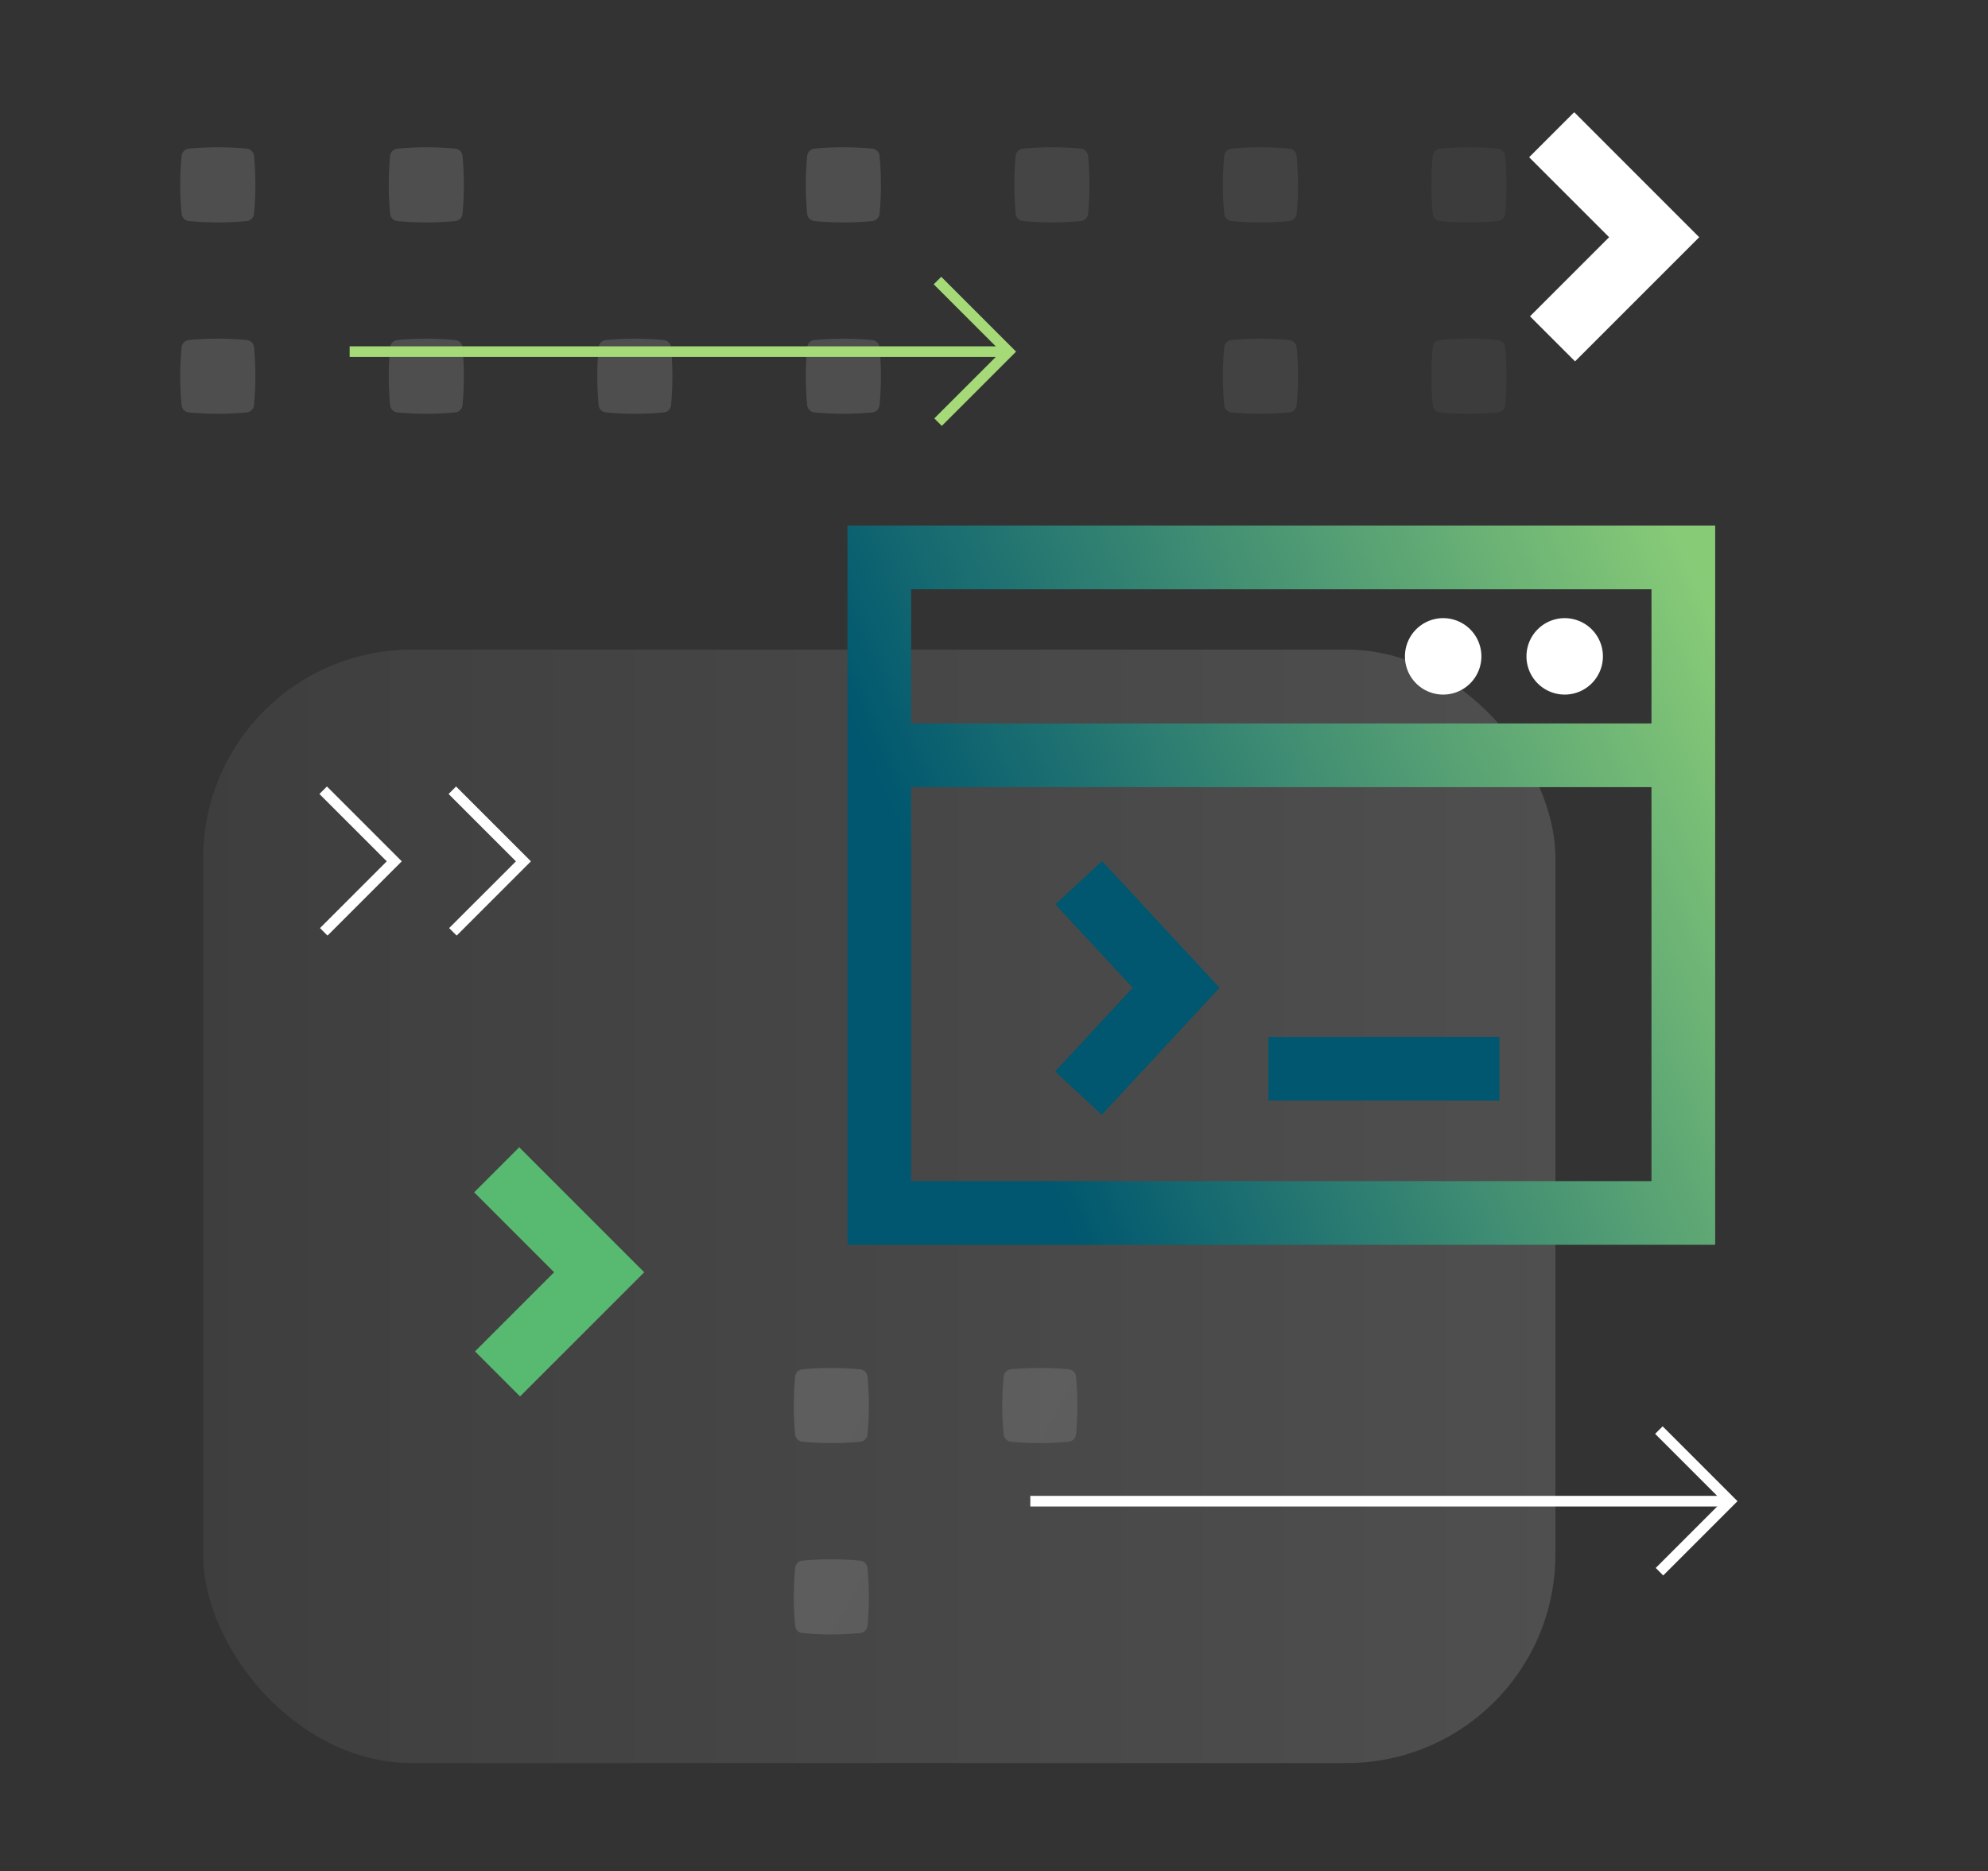 <svg id="Layer_1" data-name="Layer 1" xmlns="http://www.w3.org/2000/svg" xmlns:xlink="http://www.w3.org/1999/xlink" width="936.22" height="881.17" viewBox="0 0 936.22 881.17"><rect x="0" y="0" width="936.22" height="881.17" fill="#333333" stroke="none"/><defs><style>.cls-1,.cls-5,.cls-6,.cls-7,.cls-8{opacity:0.15;}.cls-1{fill:url(#linear-gradient);}.cls-2,.cls-3,.cls-4,.cls-5{fill:#efefef;}.cls-2{opacity:0.05;}.cls-3{opacity:0.08;}.cls-4{opacity:0.1;}.cls-6{fill:url(#linear-gradient-2);}.cls-7{fill:url(#linear-gradient-3);}.cls-8{fill:url(#linear-gradient-4);}.cls-9{fill:#00576f;}.cls-10{fill:url(#linear-gradient-5);}.cls-11{fill:#fff;}.cls-12{fill:#a6da78;}.cls-13{fill:#58ba71;}</style><linearGradient id="linear-gradient" x1="95.69" y1="568.13" x2="732.49" y2="568.13" gradientUnits="userSpaceOnUse"><stop offset="0" stop-color="gray"/><stop offset="1" stop-color="#efefef"/></linearGradient><linearGradient id="linear-gradient-2" x1="395.52" y1="222.3" x2="722.28" y2="-333.89" gradientTransform="translate(685.38 1303.03) rotate(-90)" xlink:href="#linear-gradient"/><linearGradient id="linear-gradient-3" x1="352.63" y1="197.1" x2="679.39" y2="-359.08" gradientTransform="translate(685.38 1303.03) rotate(-90)" xlink:href="#linear-gradient"/><linearGradient id="linear-gradient-4" x1="285.64" y1="157.74" x2="612.4" y2="-398.44" gradientTransform="translate(685.38 1303.03) rotate(-90)" xlink:href="#linear-gradient"/><linearGradient id="linear-gradient-5" x1="460.83" y1="478.29" x2="822.81" y2="322.4" gradientUnits="userSpaceOnUse"><stop offset="0" stop-color="#00576f"/><stop offset="1" stop-color="#88cb77"/></linearGradient></defs><rect class="cls-1" x="95.69" y="305.94" width="636.8" height="524.39" rx="98.27"/><path class="cls-2" d="M674.73,73.48h0a145.07,145.07,0,0,0,0,27.17h0a3.83,3.83,0,0,0,3.46,3.47h0a145.07,145.07,0,0,0,27.17,0h0a3.84,3.84,0,0,0,3.47-3.47h0a145.07,145.07,0,0,0,0-27.17h0A3.84,3.84,0,0,0,705.36,70h0a145.07,145.07,0,0,0-27.17,0h0A3.83,3.83,0,0,0,674.73,73.48Z"/><path class="cls-2" d="M674.73,163.6h0a145.07,145.07,0,0,0,0,27.17h0a3.82,3.82,0,0,0,3.46,3.46h0a145.07,145.07,0,0,0,27.17,0h0a3.83,3.83,0,0,0,3.47-3.46h0a145.07,145.07,0,0,0,0-27.17h0a3.84,3.84,0,0,0-3.47-3.47h0a145.07,145.07,0,0,0-27.17,0h0A3.83,3.83,0,0,0,674.73,163.6Z"/><path class="cls-3" d="M576.53,73.48h0a145.07,145.07,0,0,0,0,27.17h0a3.83,3.83,0,0,0,3.46,3.47h0a145.07,145.07,0,0,0,27.17,0h0a3.85,3.85,0,0,0,3.47-3.47h0a145.07,145.07,0,0,0,0-27.17h0A3.85,3.85,0,0,0,607.16,70h0A145.07,145.07,0,0,0,580,70h0A3.83,3.83,0,0,0,576.53,73.48Z"/><path class="cls-3" d="M576.53,163.6h0a145.07,145.07,0,0,0,0,27.17h0a3.82,3.82,0,0,0,3.46,3.46h0a145.07,145.07,0,0,0,27.17,0h0a3.84,3.84,0,0,0,3.47-3.46h0a145.07,145.07,0,0,0,0-27.17h0a3.85,3.85,0,0,0-3.47-3.47h0a145.07,145.07,0,0,0-27.17,0h0A3.83,3.83,0,0,0,576.53,163.6Z"/><path class="cls-4" d="M478.32,73.48h0a146.79,146.79,0,0,0,0,27.17h0a3.85,3.85,0,0,0,3.47,3.47h0a145.07,145.07,0,0,0,27.17,0h0a3.85,3.85,0,0,0,3.47-3.47h0a146.79,146.79,0,0,0,0-27.17h0A3.85,3.85,0,0,0,509,70h0a145.07,145.07,0,0,0-27.17,0h0A3.85,3.85,0,0,0,478.32,73.48Z"/><path class="cls-5" d="M380.12,73.48h0a145.07,145.07,0,0,0,0,27.17h0a3.85,3.85,0,0,0,3.47,3.47h0a145.07,145.07,0,0,0,27.17,0h0a3.83,3.83,0,0,0,3.46-3.47h0a145.07,145.07,0,0,0,0-27.17h0A3.83,3.83,0,0,0,410.76,70h0a145.07,145.07,0,0,0-27.17,0h0A3.85,3.85,0,0,0,380.12,73.48Z"/><path class="cls-5" d="M380.12,163.6h0a145.07,145.07,0,0,0,0,27.17h0a3.84,3.84,0,0,0,3.47,3.46h0a145.07,145.07,0,0,0,27.17,0h0a3.82,3.82,0,0,0,3.46-3.46h0a145.07,145.07,0,0,0,0-27.17h0a3.83,3.83,0,0,0-3.46-3.47h0a145.07,145.07,0,0,0-27.17,0h0A3.85,3.85,0,0,0,380.12,163.6Z"/><path class="cls-5" d="M281.92,163.6h0a145.07,145.07,0,0,0,0,27.17h0a3.83,3.83,0,0,0,3.47,3.46h0a145.07,145.07,0,0,0,27.17,0h0a3.82,3.82,0,0,0,3.46-3.46h0a145.07,145.07,0,0,0,0-27.17h0a3.83,3.83,0,0,0-3.46-3.47h0a145.07,145.07,0,0,0-27.17,0h0A3.84,3.84,0,0,0,281.92,163.6Z"/><path class="cls-5" d="M183.72,73.48h0a145.07,145.07,0,0,0,0,27.17h0a3.84,3.84,0,0,0,3.47,3.47h0a145.07,145.07,0,0,0,27.17,0h0a3.84,3.84,0,0,0,3.46-3.47h0a145.07,145.07,0,0,0,0-27.17h0A3.84,3.84,0,0,0,214.36,70h0a145.07,145.07,0,0,0-27.17,0h0A3.84,3.84,0,0,0,183.72,73.48Z"/><path class="cls-5" d="M183.72,163.6h0a145.07,145.07,0,0,0,0,27.17h0a3.83,3.83,0,0,0,3.47,3.46h0a145.07,145.07,0,0,0,27.17,0h0a3.83,3.83,0,0,0,3.46-3.46h0a145.07,145.07,0,0,0,0-27.17h0a3.84,3.84,0,0,0-3.46-3.47h0a145.07,145.07,0,0,0-27.17,0h0A3.84,3.84,0,0,0,183.72,163.6Z"/><path class="cls-5" d="M85.52,73.48h0a145.07,145.07,0,0,0,0,27.17h0A3.84,3.84,0,0,0,89,104.12h0a145.07,145.07,0,0,0,27.17,0h0a3.84,3.84,0,0,0,3.46-3.47h0a145.07,145.07,0,0,0,0-27.17h0A3.84,3.84,0,0,0,116.16,70h0A145.07,145.07,0,0,0,89,70h0A3.84,3.84,0,0,0,85.52,73.48Z"/><path class="cls-5" d="M85.52,163.6h0a145.07,145.07,0,0,0,0,27.17h0A3.83,3.83,0,0,0,89,194.23h0a145.07,145.07,0,0,0,27.17,0h0a3.83,3.83,0,0,0,3.46-3.46h0a145.07,145.07,0,0,0,0-27.17h0a3.84,3.84,0,0,0-3.46-3.47h0a145.07,145.07,0,0,0-27.17,0h0A3.84,3.84,0,0,0,85.52,163.6Z"/><path class="cls-6" d="M472.65,648.36h0a145.07,145.07,0,0,0,0,27.17h0a3.85,3.85,0,0,0,3.46,3.47h0a146.79,146.79,0,0,0,27.17,0h0a3.85,3.85,0,0,0,3.47-3.47h0a145.07,145.07,0,0,0,0-27.17h0a3.85,3.85,0,0,0-3.47-3.47h0a146.79,146.79,0,0,0-27.17,0h0A3.85,3.85,0,0,0,472.65,648.36Z"/><path class="cls-7" d="M374.45,648.36h0a145.07,145.07,0,0,0,0,27.17h0a3.84,3.84,0,0,0,3.46,3.47h0a146.79,146.79,0,0,0,27.17,0h0a3.85,3.85,0,0,0,3.47-3.47h0a145.07,145.07,0,0,0,0-27.17h0a3.85,3.85,0,0,0-3.47-3.47h0a146.79,146.79,0,0,0-27.17,0h0A3.84,3.84,0,0,0,374.45,648.36Z"/><path class="cls-8" d="M374.45,738.47h0a145.07,145.07,0,0,0,0,27.17h0a3.83,3.83,0,0,0,3.46,3.47h0a145.07,145.07,0,0,0,27.17,0h0a3.84,3.84,0,0,0,3.47-3.47h0a145.07,145.07,0,0,0,0-27.17h0a3.84,3.84,0,0,0-3.47-3.46h0a145.07,145.07,0,0,0-27.17,0h0A3.83,3.83,0,0,0,374.45,738.47Z"/><rect class="cls-9" x="597.34" y="488.31" width="108.78" height="30"/><polygon class="cls-9" points="518.88 525.03 496.88 504.64 533.43 465.2 497 425.91 519.01 405.51 574.33 465.2 518.88 525.03"/><path class="cls-10" d="M807.74,586.26H399.09V247.52H807.74Zm-378.65-30H777.74V370.72H429.09Zm0-215.54H777.74v-63.2H429.09Z"/><path class="cls-11" d="M754.87,309.12a18,18,0,1,1-18-18,18,18,0,0,1,18,18"/><path class="cls-11" d="M697.64,309.12a18,18,0,1,1-18-18,18,18,0,0,1,18,18"/><rect class="cls-11" x="485.21" y="704.5" width="326.54" height="5"/><polygon class="cls-11" points="783.27 741.98 779.74 738.44 811.18 707 779.46 675.28 783 671.75 818.25 707 783.27 741.98"/><polygon class="cls-11" points="154.24 440.63 150.7 437.09 182.14 405.65 150.42 373.94 153.96 370.4 189.21 405.65 154.24 440.63"/><polygon class="cls-11" points="215.06 440.63 211.52 437.09 242.97 405.65 211.25 373.94 214.78 370.4 250.03 405.65 215.06 440.63"/><rect class="cls-12" x="164.66" y="163.11" width="307.36" height="5"/><polygon class="cls-12" points="443.53 200.59 440 197.05 471.44 165.61 439.72 133.89 443.26 130.36 478.51 165.61 443.53 200.59"/><polygon class="cls-11" points="741.75 170.19 720.53 148.98 757.79 111.72 720.13 74.06 741.35 52.84 800.22 111.72 741.75 170.19"/><polygon class="cls-13" points="244.91 657.66 223.7 636.45 260.96 599.19 223.3 561.53 244.51 540.32 303.38 599.19 244.91 657.66"/></svg>